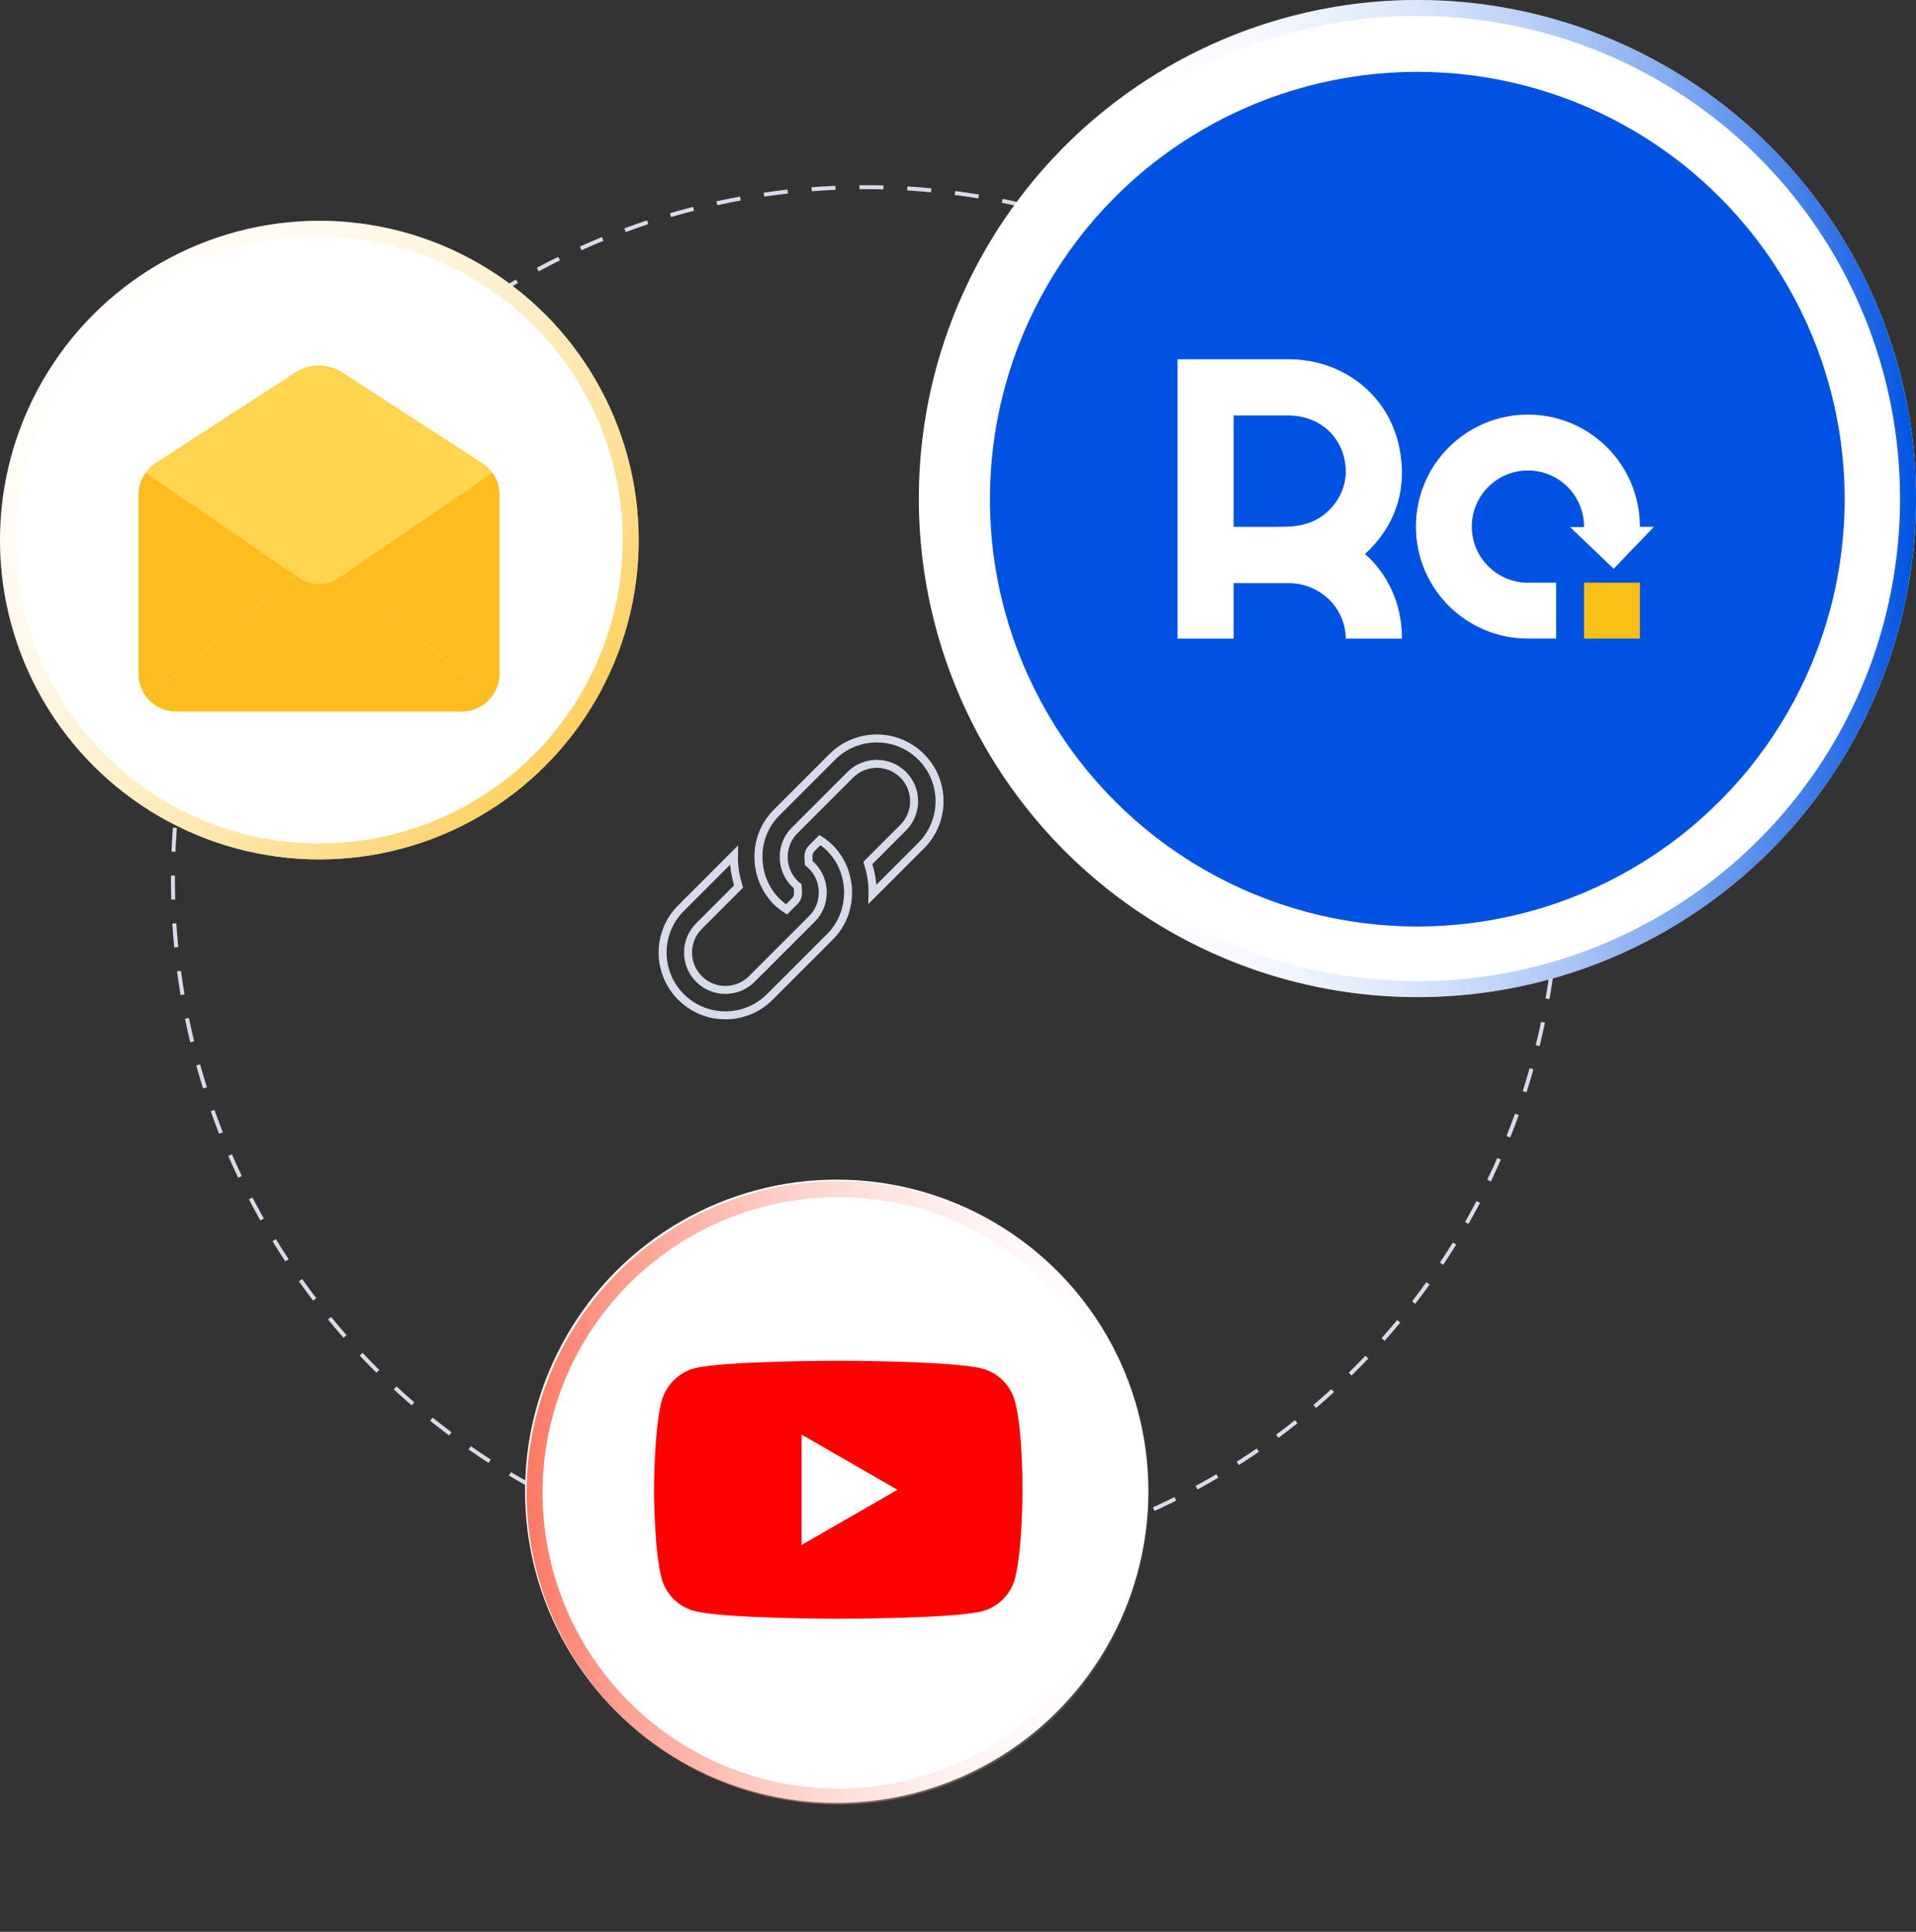 <svg width="480" height="484" viewBox="0 0 480 484" fill="none" xmlns="http://www.w3.org/2000/svg">
<rect x="0" y="0" width="480" height="484" fill="#333333" stroke="none"/>
<circle cx="216.803" cy="220.372" r="173.478" stroke="#D8DBEA" stroke-dasharray="6 6"/>
<path d="M205.411 210.463C206.301 211.03 207.143 211.688 207.915 212.46C213.809 218.353 214.143 228.476 207.915 234.704L192.851 249.769C186.708 255.911 176.749 255.911 170.606 249.769C164.465 243.626 164.465 233.668 170.606 227.525L183.87 214.261C183.772 218.114 184.677 220.781 185.036 222.096L175.107 232.025C171.455 235.678 171.455 241.616 175.107 245.269C178.76 248.921 184.698 248.921 188.351 245.269L195.807 237.812C199.476 234.143 203.17 230.448 203.415 230.203C207.105 226.513 206.941 220.486 203.415 216.96C203.161 216.705 202.895 216.481 202.631 216.276C202.538 214.77 202.258 213.617 203.415 212.46L205.411 210.463Z" stroke="#D8DBEA" stroke-width="2"/>
<path d="M208.525 189.606C214.668 183.464 224.626 183.465 230.769 189.607C236.911 195.75 236.911 205.708 230.769 211.851L218.588 224.03C218.686 220.176 217.781 217.509 217.422 216.195L226.269 207.351C229.921 203.698 229.921 197.76 226.269 194.107C222.616 190.455 216.678 190.455 213.025 194.107L199.044 208.089C195.47 211.663 195.511 217.431 198.724 220.994L199.044 221.332C199.298 221.586 199.563 221.81 199.827 222.015C199.92 223.522 200.201 224.674 199.044 225.832L197.047 227.828C196.157 227.262 195.316 226.604 194.544 225.832C188.778 220.066 188.201 209.931 194.544 203.588L208.525 189.606Z" stroke="#D8DBEA" stroke-width="2"/>
<circle cx="355.093" cy="124.907" r="124.907" fill="white"/>
<circle cx="355.093" cy="124.907" r="122.907" transform="rotate(180 355.093 124.907)" stroke="url(#paint0_linear_1601_2)" stroke-width="4"/>
<circle cx="355.063" cy="125.063" r="107.063" fill="#0053E2"/>
<circle cx="209.618" cy="373.618" r="78.079" fill="white"/>
<path d="M254.256 351.039C253.192 347.084 250.074 343.967 246.12 342.902C238.897 340.925 210.002 340.925 210.002 340.925C210.002 340.925 181.108 340.925 173.884 342.827C170.007 343.891 166.813 347.085 165.749 351.039C163.848 358.262 163.848 373.241 163.848 373.241C163.848 373.241 163.848 388.296 165.749 395.444C166.814 399.398 169.931 402.515 173.885 403.58C181.184 405.557 210.003 405.557 210.003 405.557C210.003 405.557 238.897 405.557 246.12 403.656C250.075 402.592 253.192 399.474 254.257 395.52C256.157 388.296 256.157 373.317 256.157 373.317C256.157 373.317 256.234 358.262 254.256 351.039Z" fill="#FF0000"/>
<path d="M200.802 387.08L224.83 373.241L200.802 359.402V387.08Z" fill="white"/>
<circle cx="210" cy="374" r="76.079" transform="rotate(-140 210 374)" stroke="url(#paint1_linear_1601_2)" stroke-width="4"/>
<circle cx="80" cy="135.316" r="80" fill="white"/>
<circle cx="80" cy="135.316" r="78" transform="rotate(180 80 135.316)" stroke="url(#paint2_linear_1601_2)" stroke-width="4"/>
<path d="M123.335 118.377L85.905 144.008L84.812 144.762C81.851 146.761 77.973 146.761 75.012 144.762L73.918 144.008L36.489 118.414C37.153 117.456 37.998 116.636 38.977 116.002L73.768 93.462C77.477 90.928 82.363 90.944 86.056 93.499L120.847 116.04C121.806 116.667 122.649 117.458 123.335 118.377Z" fill="#FFD54F"/>
<path d="M122.92 174.879C121.147 177.027 118.507 178.271 115.721 178.271H44.104C41.309 178.263 38.66 177.021 36.867 174.879L73.919 144.008L75.012 144.762C77.973 146.76 81.851 146.76 84.812 144.762L85.906 144.008L122.92 174.879Z" fill="#FEBD1F"/>
<path d="M73.919 144.008L36.866 174.879C35.457 173.185 34.684 171.052 34.68 168.848V123.918C34.673 121.936 35.308 120.005 36.489 118.414L73.919 144.008Z" fill="#FEBD1F"/>
<path d="M125.144 123.918V168.848C125.144 171.059 124.356 173.197 122.92 174.879L85.905 144.008L123.334 118.377C124.517 119.982 125.151 121.924 125.144 123.918Z" fill="#FEBD1F"/>
<path d="M309.052 146.081C309.397 146.081 318.478 146.073 322.73 146.081C330.773 146.1 337.042 152.267 337.146 159.996C337.146 159.996 351.057 159.996 351.221 159.996C351.221 147.399 343.96 140.481 341.949 138.807C349.693 131.722 352.619 122.445 350.593 112.276C347.935 98.912 336.472 90.03 322.841 90.007C313.863 89.992 295.291 90.007 295 90.007V160C295 160 300.986 160 309.052 160V146.081ZM309.052 104.087C309.397 104.087 318.478 104.079 322.73 104.087C330.773 104.106 336.832 109.69 337.142 117.711C337.376 123.724 333.117 129.558 327.115 131.262C325.583 131.699 323.951 131.921 322.358 131.959C318.256 132.055 309.412 131.99 309.049 131.99V104.087H309.052Z" fill="white"/>
<path d="M396.838 159.988V145.989H410.833L410.826 159.988H396.838Z" fill="#F9C015"/>
<path d="M410.832 132.004V131.931C410.832 116.434 398.27 103.875 382.777 103.875C367.285 103.875 354.722 116.434 354.722 131.931C354.722 147.428 367.285 159.987 382.777 159.987H389.84V145.988H382.777C375.025 145.988 368.717 139.68 368.717 131.927C368.717 124.175 375.025 117.867 382.777 117.867C390.529 117.867 396.837 124.175 396.837 131.927V132.05L393.341 132.061L404.264 142.502L414.337 131.988L410.836 132L410.832 132.004Z" fill="white"/>
<defs>
<linearGradient id="paint0_linear_1601_2" x1="230.186" y1="124.177" x2="436.65" y2="124.907" gradientUnits="userSpaceOnUse">
<stop stop-color="#0053E2"/>
<stop offset="1" stop-color="white" stop-opacity="0"/>
</linearGradient>
<linearGradient id="paint1_linear_1601_2" x1="260.708" y1="312.368" x2="137.243" y2="412.954" gradientUnits="userSpaceOnUse">
<stop stop-color="#FC573B" stop-opacity="0.8"/>
<stop offset="1" stop-color="white" stop-opacity="0"/>
</linearGradient>
<linearGradient id="paint2_linear_1601_2" x1="3.02522e-05" y1="87.632" x2="160" y2="215.316" gradientUnits="userSpaceOnUse">
<stop stop-color="#FEBD1F" stop-opacity="0.8"/>
<stop offset="1" stop-color="white" stop-opacity="0"/>
</linearGradient>
</defs>
</svg>
